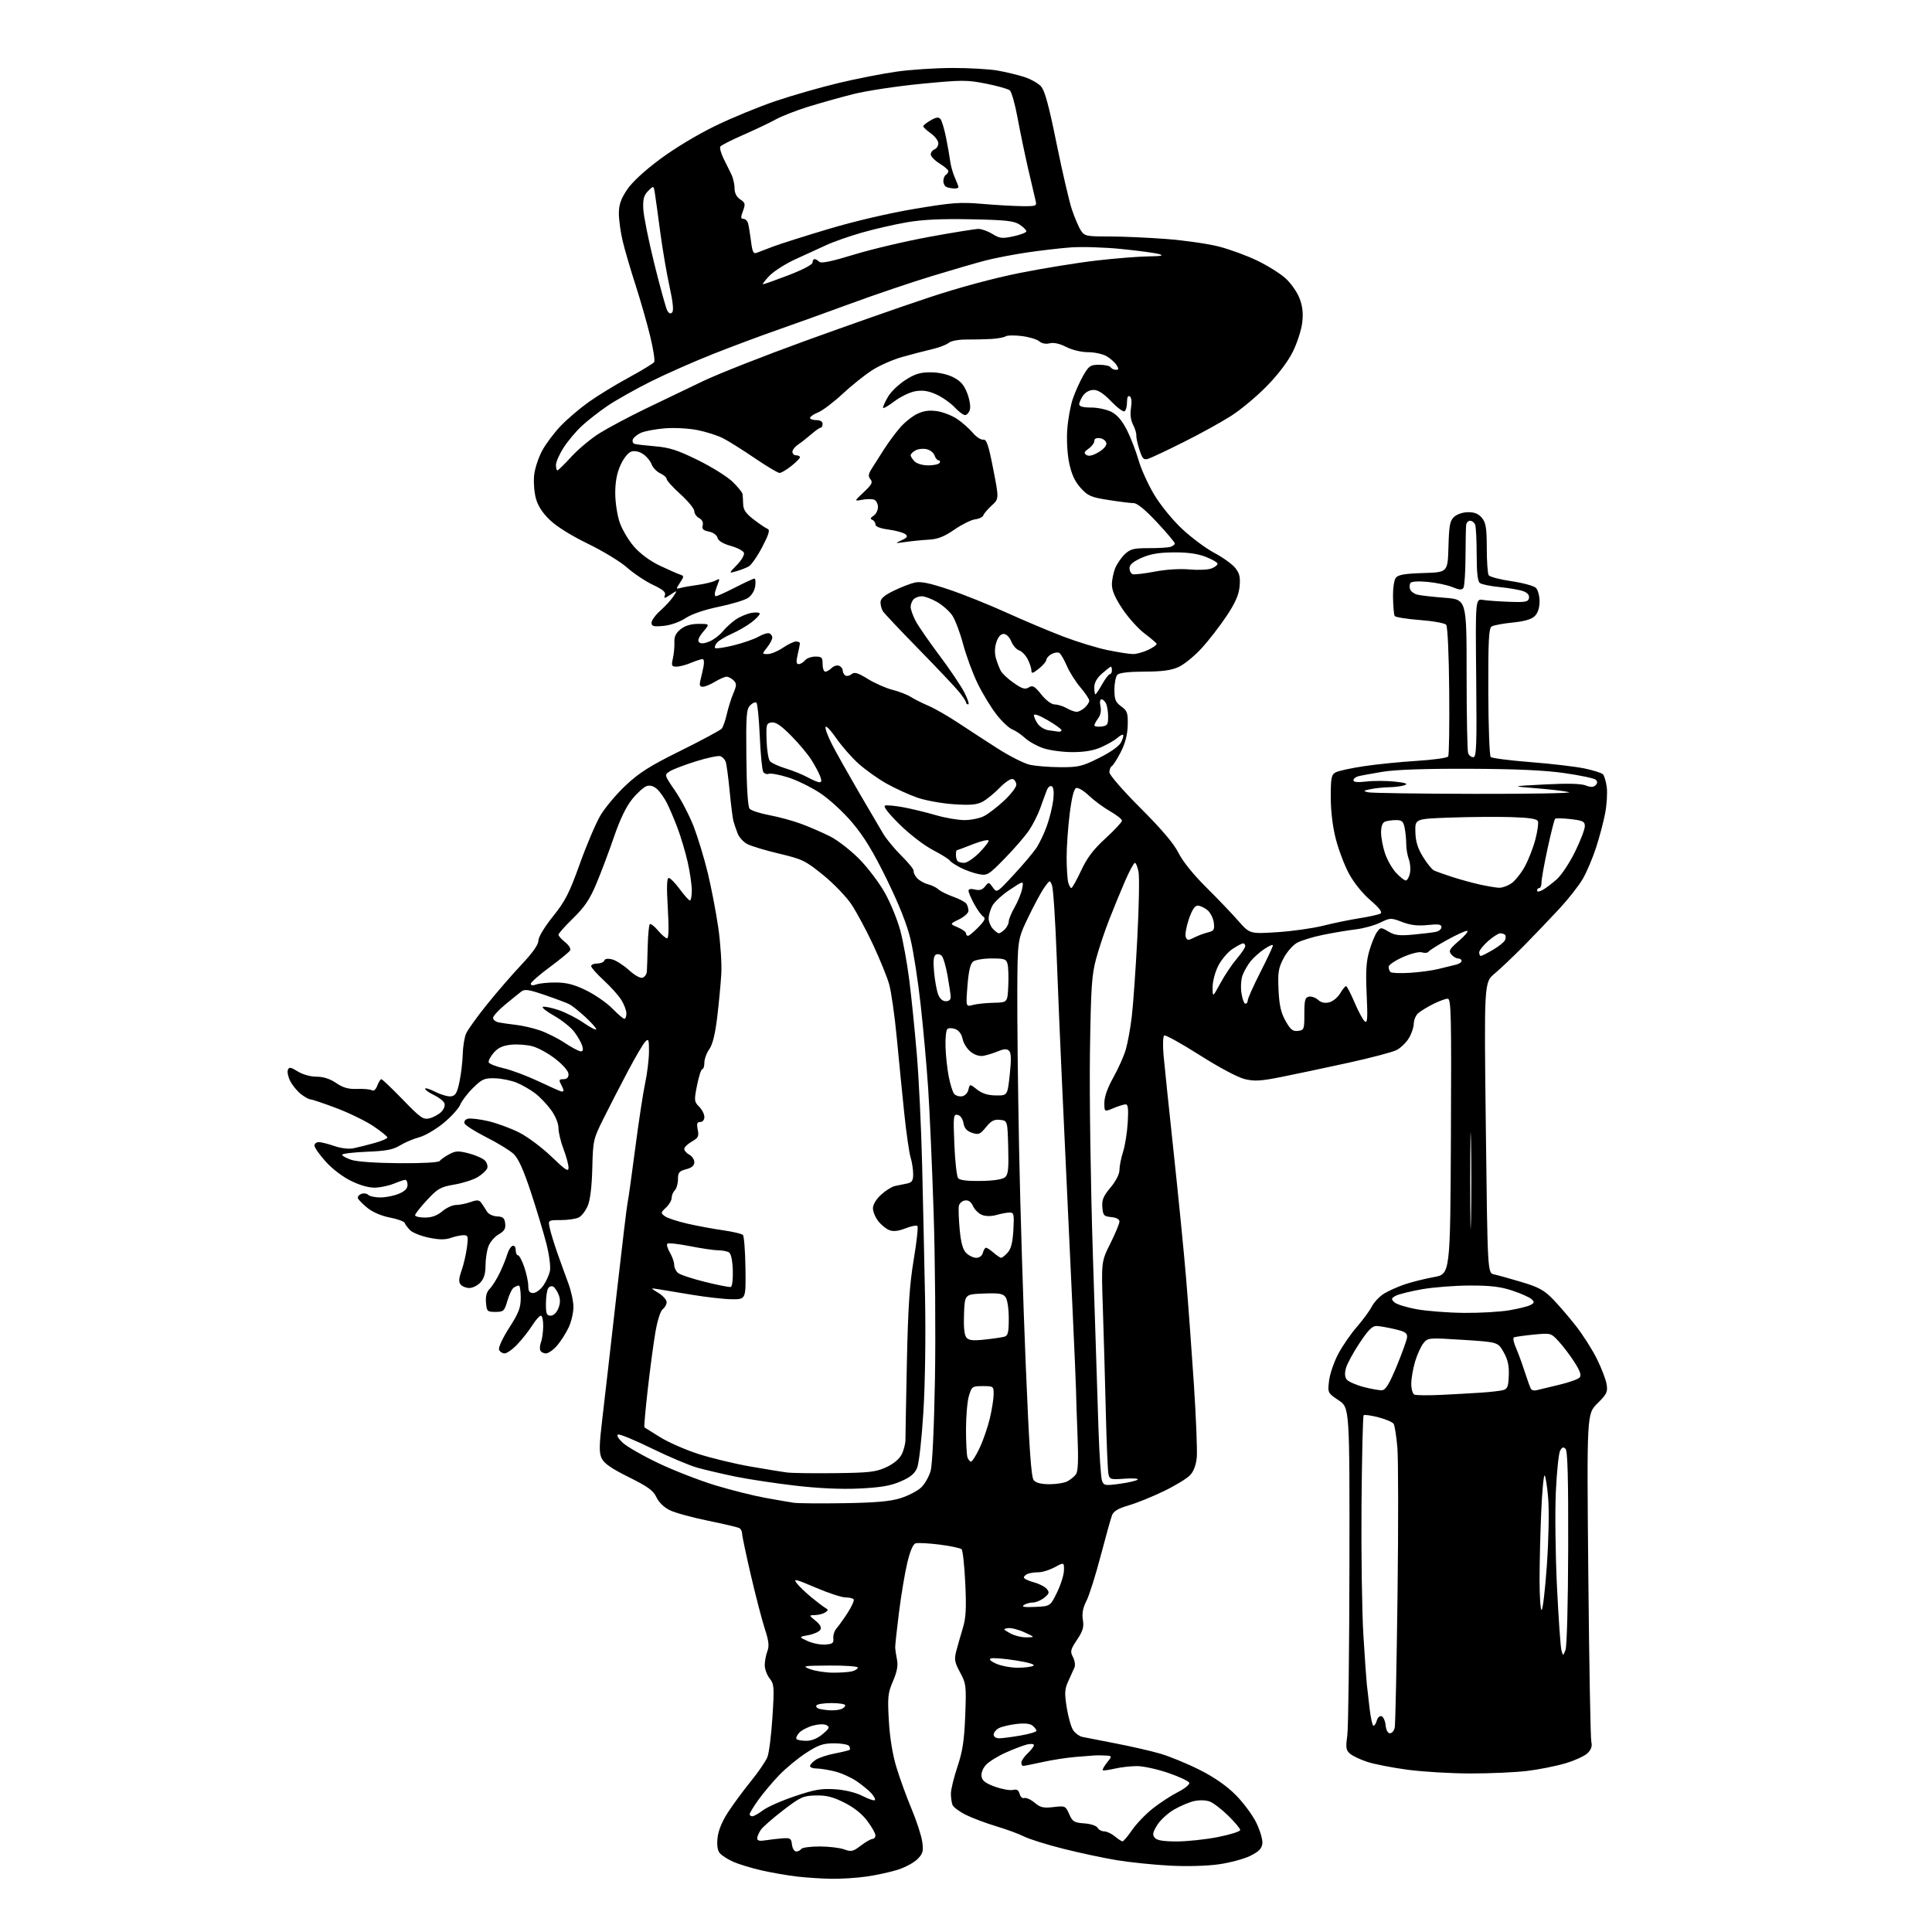 <?xml version="1.0" encoding="UTF-8" standalone="no"?>
<svg 
  version="1.1" 
  xmlns="http://www.w3.org/2000/svg" 
  xmlns:xlink="http://www.w3.org/1999/xlink" 
  xmlns:svg="http://www.w3.org/2000/svg"
  xmlns:rdf="http://www.w3.org/1999/02/22-rdf-syntax-ns#"
  xmlns:cc="http://creativecommons.org/ns#"
  xmlns:dc="http://purl.org/dc/elements/1.1/"
  viewBox="0 0 768 768"
  width="768"
  height="768"
>
<style>svg {background-color: white; }</style>"
<path stroke="none" fill="black" fill-rule="evenodd" d="M330.50,746.85C326.65,746.79 320.47,746.38 316.77,745.95C313.07,745.52 306.77,744.43 302.77,743.52C298.77,742.61 293.70,741.07 291.50,740.10C289.30,739.12 286.88,737.57 286.12,736.65C285.20,735.54 284.91,733.49 285.25,730.46C285.58,727.53 287.09,723.91 289.52,720.22C291.58,717.07 295.66,711.55 298.58,707.95C301.51,704.35 304.42,700.08 305.06,698.45C305.71,696.83 306.60,689.69 307.06,682.58C307.82,670.60 307.74,669.49 305.94,667.20C304.87,665.84 304.00,663.47 304.00,661.93C304.00,660.39 304.46,657.91 305.03,656.42C305.83,654.31 305.62,652.34 304.06,647.60C302.96,644.25 300.47,634.69 298.53,626.37C296.59,618.05 295.00,610.54 295.00,609.68C295.00,608.82 294.54,607.83 293.97,607.48C293.40,607.13 287.79,605.80 281.51,604.52C275.22,603.25 268.37,601.37 266.29,600.35C263.98,599.22 261.89,597.21 260.94,595.18C259.69,592.50 257.56,590.96 249.94,587.18C243.10,583.79 240.14,581.74 239.19,579.74C238.10,577.44 238.15,574.77 239.46,563.74C240.32,556.46 242.84,534.52 245.04,515.00C247.25,495.48 249.25,478.82 249.49,478.00C249.72,477.18 251.05,467.73 252.44,457.00C253.83,446.27 255.64,434.35 256.47,430.50C257.29,426.65 257.97,421.04 257.98,418.04C258.00,413.21 257.83,412.74 256.52,414.05C255.70,414.87 252.54,420.25 249.49,426.02C246.44,431.78 242.10,440.22 239.84,444.77C235.85,452.80 235.72,453.37 235.45,464.35C235.27,471.55 234.62,476.97 233.67,479.25C232.84,481.22 231.26,483.33 230.15,483.92C229.04,484.51 225.82,485.00 222.99,485.00C217.84,485.00 217.84,485.00 218.55,488.25C218.94,490.04 220.28,494.43 221.53,498.00C222.79,501.57 224.74,506.98 225.87,510.00C227.01,513.02 227.94,517.30 227.95,519.50C227.95,521.70 227.14,525.30 226.13,527.50C225.13,529.70 223.07,532.96 221.57,534.75C220.06,536.54 218.01,538.00 217.02,538.00C216.03,538.00 215.00,537.44 214.75,536.75C214.49,536.06 214.63,534.60 215.07,533.50C215.50,532.40 215.89,529.59 215.93,527.25C215.97,524.91 215.56,523.00 215.01,523.00C214.47,523.00 212.94,524.72 211.61,526.82C210.28,528.93 207.64,532.30 205.73,534.32C203.82,536.35 201.52,538.00 200.60,538.00C199.69,538.00 198.68,537.33 198.37,536.51C198.05,535.69 199.83,531.85 202.40,527.84C206.24,521.84 207.00,519.85 207.00,515.82C207.00,513.17 206.66,511.01 206.25,511.02C205.84,511.02 204.93,511.39 204.24,511.83C203.55,512.27 202.40,514.63 201.70,517.07C200.50,521.21 200.18,521.50 196.96,521.50C193.69,521.50 193.48,521.29 193.19,517.81C192.98,515.27 193.45,513.54 194.69,512.29C195.69,511.29 197.47,508.46 198.65,505.99C199.84,503.52 201.19,500.19 201.65,498.58C202.12,496.98 203.06,495.48 203.75,495.25C204.48,495.01 205.00,495.70 205.00,496.92C205.00,498.06 205.41,499.00 205.91,499.00C206.40,499.00 207.53,501.11 208.41,503.68C209.28,506.25 210.00,509.63 210.00,511.18C210.00,513.30 210.48,514.00 211.93,514.00C212.99,514.00 214.80,512.69 215.94,511.08C217.08,509.48 218.28,506.83 218.61,505.20C218.94,503.53 218.33,498.81 217.20,494.37C216.09,490.04 213.31,480.81 211.02,473.86C208.08,464.97 206.05,460.48 204.17,458.72C202.70,457.33 197.83,454.35 193.35,452.09C188.87,449.82 184.96,447.34 184.67,446.58C184.36,445.78 184.92,444.99 185.99,444.71C187.00,444.45 190.63,444.88 194.04,445.66C197.46,446.45 203.00,448.49 206.36,450.18C209.72,451.88 215.51,456.21 219.24,459.80C224.81,465.17 226.00,465.95 226.00,464.17C226.00,462.99 225.10,459.65 224.00,456.76C222.90,453.87 222.00,450.11 222.00,448.40C222.00,446.56 220.81,443.66 219.07,441.25C217.46,439.03 214.62,436.05 212.76,434.63C210.91,433.22 207.63,431.32 205.47,430.42C203.32,429.52 199.43,428.72 196.83,428.64C192.60,428.51 191.68,428.91 188.11,432.39C185.92,434.53 183.60,437.55 182.96,439.11C182.31,440.66 179.31,443.97 176.29,446.45C173.27,448.94 168.93,451.47 166.65,452.08C164.37,452.69 160.93,454.14 159.02,455.32C156.26,457.01 153.52,457.53 145.77,457.84C140.40,458.06 136.00,458.60 136.00,459.04C136.00,459.48 137.67,460.39 139.70,461.07C141.89,461.79 149.64,462.33 158.74,462.39C167.94,462.46 174.36,462.10 174.79,461.50C175.18,460.95 176.85,459.77 178.50,458.87C181.09,457.46 182.17,457.41 186.33,458.48C188.99,459.17 191.86,460.43 192.72,461.29C193.57,462.14 194.00,463.55 193.67,464.42C193.34,465.28 191.65,466.85 189.91,467.91C188.17,468.97 183.99,470.30 180.62,470.88C175.10,471.83 174.03,472.43 169.75,477.03C167.14,479.84 165.00,482.56 165.00,483.07C165.00,483.58 166.77,484.00 168.92,484.00C171.65,484.00 173.75,483.24 175.82,481.50C177.45,480.12 179.89,479.00 181.25,479.00C182.60,479.00 185.19,478.48 187.00,477.85C189.76,476.89 190.49,476.96 191.40,478.26C192.01,479.12 192.99,480.64 193.58,481.62C194.19,482.63 195.95,483.47 197.58,483.54C199.96,483.64 200.56,484.16 200.82,486.34C201.06,488.42 200.49,489.39 198.20,490.70C196.58,491.63 194.75,493.79 194.13,495.51C193.51,497.23 193.00,500.66 193.00,503.13C193.00,506.27 192.39,508.28 190.96,509.81C189.84,511.02 187.87,512.00 186.58,512.00C185.30,512.00 183.74,511.39 183.12,510.64C182.27,509.62 182.36,508.23 183.47,505.10C184.28,502.79 185.24,498.68 185.60,495.95C186.20,491.46 186.07,491.00 184.28,491.00C183.19,491.00 180.90,491.49 179.20,492.08C176.94,492.87 174.56,492.84 170.46,491.99C167.36,491.35 164.02,490.02 163.04,489.04C162.05,488.05 161.08,486.75 160.87,486.14C160.67,485.54 158.03,484.57 155.01,484.00C151.67,483.37 148.17,481.87 146.07,480.17C144.18,478.64 142.47,476.90 142.27,476.31C142.08,475.73 142.68,474.95 143.62,474.59C144.57,474.23 145.80,474.40 146.37,474.97C146.94,475.54 149.12,476.00 151.23,476.00C153.34,476.00 156.62,475.35 158.53,474.55C160.89,473.57 162.00,472.45 162.00,471.05C162.00,469.92 161.60,469.00 161.12,469.00C160.64,469.00 158.68,469.65 156.77,470.45C154.86,471.25 151.55,471.99 149.40,472.10C146.86,472.22 143.48,471.32 139.73,469.52C136.28,467.86 132.16,464.74 129.48,461.76C127.02,459.03 125.00,456.16 125.00,455.39C125.00,454.63 125.79,454.01 126.75,454.01C127.71,454.02 130.48,454.72 132.90,455.56C135.46,456.45 138.60,456.84 140.40,456.48C142.10,456.14 145.86,455.21 148.75,454.40C151.64,453.60 154.00,452.60 154.00,452.18C154.00,451.77 151.51,449.75 148.46,447.69C145.41,445.64 138.78,442.40 133.71,440.49C128.65,438.58 124.00,437.01 123.38,437.01C122.77,437.00 121.08,436.06 119.61,434.91C118.15,433.76 116.26,431.47 115.41,429.82C114.55,428.17 114.11,426.15 114.43,425.33C114.91,424.06 115.51,424.15 118.37,425.92C120.34,427.14 123.43,428.00 125.82,428.00C128.54,428.00 131.15,428.84 133.61,430.51C136.41,432.41 138.46,432.99 142.01,432.86C144.59,432.77 147.21,433.01 147.85,433.41C148.55,433.84 149.39,433.12 149.98,431.56C150.51,430.15 151.24,429.00 151.60,429.00C151.96,429.00 155.79,432.65 160.11,437.11C167.18,444.41 168.24,445.16 170.73,444.55C172.25,444.18 174.35,443.04 175.39,442.02C176.47,440.96 177.02,439.48 176.67,438.58C176.34,437.71 174.47,436.24 172.53,435.31C170.59,434.39 169.00,433.25 169.00,432.79C169.00,432.34 170.83,432.90 173.08,434.04C175.32,435.18 178.13,435.98 179.33,435.81C181.08,435.56 181.72,434.44 182.65,430.00C183.29,426.98 183.87,422.02 183.95,419.00C184.03,415.98 184.63,412.29 185.30,410.81C185.96,409.32 189.65,404.19 193.50,399.39C197.35,394.60 203.54,387.45 207.25,383.51C211.72,378.77 214.01,375.53 214.02,373.92C214.03,372.49 216.39,368.56 219.81,364.29C224.73,358.15 226.31,355.04 230.47,343.44C233.15,335.95 236.84,327.27 238.68,324.16C240.51,321.04 245.04,315.66 248.75,312.18C254.20,307.08 258.43,304.42 270.69,298.36C279.04,294.23 286.33,290.30 286.89,289.64C287.44,288.97 288.35,286.41 288.90,283.95C289.45,281.49 290.61,277.78 291.48,275.70C292.87,272.39 292.88,271.74 291.60,270.46C290.80,269.66 289.55,269.00 288.82,269.00C288.09,269.01 286.03,269.91 284.23,271.00C282.43,272.10 280.24,273.00 279.37,273.00C278.16,273.00 277.94,272.38 278.44,270.38C278.80,268.94 279.36,266.47 279.67,264.88C280.00,263.24 279.82,262.00 279.25,262.00C278.70,262.00 276.63,262.68 274.65,263.50C272.68,264.33 270.09,265.00 268.91,265.00C266.99,265.00 266.83,264.64 267.48,261.75C267.89,259.96 268.16,257.08 268.08,255.34C267.98,253.02 268.65,251.63 270.61,250.09C272.40,248.68 274.72,248.00 277.72,248.00C282.18,248.00 282.18,248.00 279.53,251.14C277.77,253.24 277.22,254.62 277.89,255.29C278.56,255.96 279.92,255.86 281.98,255.01C283.68,254.31 286.06,252.51 287.28,251.01C288.50,249.52 290.85,247.37 292.50,246.25C294.15,245.13 296.96,243.95 298.75,243.63C300.54,243.31 302.00,243.47 302.00,243.97C302.00,244.48 300.51,246.03 298.69,247.42C296.88,248.81 293.34,250.85 290.83,251.96C288.32,253.07 285.69,254.67 284.99,255.51C284.29,256.36 283.97,257.31 284.29,257.62C284.61,257.94 287.93,257.44 291.68,256.52C295.43,255.59 299.86,254.05 301.52,253.09C303.17,252.13 305.09,251.53 305.77,251.76C306.44,251.98 307.00,252.74 307.00,253.45C307.00,254.15 306.07,255.92 304.93,257.37C302.85,260.00 302.85,260.00 305.20,260.00C306.48,260.00 309.19,258.88 311.21,257.50C313.24,256.12 315.59,255.00 316.45,255.00C317.30,255.00 317.99,255.34 317.98,255.75C317.96,256.16 317.56,258.19 317.08,260.25C316.43,263.07 316.52,264.00 317.48,264.00C318.18,264.00 319.32,263.32 320.00,262.50C320.68,261.68 322.54,261.00 324.12,261.00C326.65,261.00 327.00,261.36 327.00,264.00C327.00,265.65 327.48,267.00 328.07,267.00C328.66,267.00 329.80,266.34 330.60,265.54C331.40,264.74 332.72,264.34 333.53,264.65C334.34,264.96 335.00,265.81 335.00,266.55C335.00,267.28 335.47,268.17 336.04,268.53C336.62,268.88 337.73,268.64 338.52,267.98C339.66,267.04 340.98,267.43 345.01,269.91C347.80,271.63 352.20,273.56 354.79,274.22C357.38,274.88 360.62,276.13 362.00,277.01C363.38,277.89 366.52,279.47 369.00,280.53C371.48,281.59 376.65,284.54 380.50,287.08C384.35,289.63 391.46,294.26 396.29,297.36C401.13,300.47 406.98,303.45 409.29,303.98C411.61,304.51 417.10,304.96 421.50,304.97C428.77,305.00 430.18,304.66 436.98,301.25C441.60,298.94 444.93,296.56 445.68,295.03C446.35,293.68 446.70,292.37 446.46,292.12C446.21,291.88 445.21,292.40 444.24,293.28C443.26,294.17 440.45,295.80 437.98,296.92C434.85,298.34 431.36,298.96 426.43,298.98C422.54,298.99 417.28,298.29 414.75,297.43C412.21,296.57 408.92,294.73 407.44,293.35C405.95,291.98 403.70,290.46 402.43,289.97C401.16,289.49 398.36,286.87 396.21,284.15C394.06,281.42 390.68,275.89 388.70,271.85C386.72,267.81 384.10,260.74 382.88,256.15C381.66,251.56 379.71,246.39 378.55,244.66C377.39,242.94 374.65,240.52 372.47,239.28C370.29,238.04 367.58,237.03 366.45,237.02C365.32,237.01 363.86,237.54 363.20,238.20C362.54,238.86 362.00,240.23 362.00,241.24C362.00,242.25 362.88,244.75 363.95,246.79C365.02,248.83 369.27,254.99 373.39,260.48C377.50,265.96 381.98,272.60 383.33,275.23C384.69,277.85 385.39,280.00 384.90,280.00C384.40,280.00 384.00,279.65 384.00,279.22C384.00,278.78 382.76,276.90 381.25,275.04C379.74,273.17 372.52,265.54 365.21,258.07C357.90,250.61 351.50,243.82 350.98,243.00C350.46,242.18 350.02,240.58 350.02,239.46C350.00,237.98 351.45,236.70 355.25,234.84C358.14,233.43 361.93,231.95 363.68,231.57C366.03,231.05 369.56,231.78 377.18,234.34C382.86,236.24 393.12,240.36 400.00,243.48C406.88,246.60 417.02,250.88 422.54,252.99C428.06,255.10 436.03,257.55 440.25,258.42C444.47,259.29 449.04,260.00 450.42,260.00C451.80,260.00 454.53,259.24 456.48,258.31C458.44,257.37 459.92,256.30 459.77,255.92C459.62,255.54 457.48,253.70 455.00,251.84C452.52,249.98 448.59,245.61 446.25,242.14C443.30,237.75 442.00,234.77 442.00,232.38C442.00,230.48 442.62,227.49 443.37,225.72C444.13,223.95 445.87,221.46 447.25,220.19C449.37,218.23 450.82,217.88 456.63,217.90C460.41,217.91 464.29,217.69 465.25,217.39C466.21,217.10 467.00,216.49 467.00,216.03C467.00,215.58 463.81,211.78 459.90,207.60C455.33,202.71 452.04,200.00 450.66,200.00C449.48,200.00 444.98,199.44 440.66,198.76C433.65,197.66 432.46,197.15 429.58,193.96C427.30,191.43 425.97,188.59 425.05,184.21C424.28,180.60 423.95,175.02 424.25,170.77C424.53,166.77 425.53,161.25 426.47,158.50C427.41,155.75 429.29,151.59 430.63,149.25C432.86,145.40 433.45,145.00 436.98,145.00C439.13,145.00 441.16,145.45 441.50,146.00C441.84,146.55 442.77,147.00 443.57,147.00C444.74,147.00 444.79,146.64 443.84,145.12C443.19,144.08 441.43,142.51 439.93,141.62C438.42,140.73 435.11,140.00 432.56,140.00C429.83,140.00 426.24,139.14 423.84,137.92C421.22,136.58 418.88,136.07 417.27,136.47C415.73,136.86 414.14,136.55 413.13,135.68C412.23,134.90 409.12,133.96 406.22,133.59C403.31,133.22 400.39,133.28 399.72,133.71C399.05,134.15 396.48,134.61 394.00,134.75C391.52,134.89 387.07,134.99 384.11,134.97C380.99,134.96 378.04,135.52 377.11,136.30C376.22,137.05 373.25,138.18 370.50,138.82C367.75,139.46 362.49,140.82 358.81,141.85C355.13,142.87 349.73,145.23 346.81,147.09C343.89,148.95 338.57,153.19 335.00,156.52C331.43,159.85 327.04,163.17 325.25,163.91C323.46,164.64 322.00,165.64 322.00,166.12C322.00,166.60 323.12,167.00 324.50,167.00C326.06,167.00 327.00,167.57 327.00,168.50C327.00,169.32 326.66,170.00 326.25,170.00C325.84,170.00 324.15,171.18 322.50,172.62C320.85,174.05 318.49,175.90 317.25,176.73C316.01,177.55 315.00,178.85 315.00,179.62C315.00,180.38 315.68,181.00 316.50,181.00C317.32,181.00 318.00,181.34 318.00,181.75C318.00,182.16 316.45,183.74 314.55,185.25C312.66,186.76 310.56,188.00 309.88,188.00C309.21,188.00 304.76,185.35 299.99,182.10C295.22,178.86 289.55,175.30 287.39,174.20C285.22,173.09 280.63,171.63 277.17,170.95C273.63,170.26 267.96,169.96 264.16,170.28C260.46,170.59 256.23,171.39 254.77,172.06C253.31,172.73 251.87,173.90 251.57,174.67C251.28,175.44 251.59,176.25 252.27,176.46C252.95,176.67 256.65,177.10 260.50,177.42C266.17,177.90 269.40,178.95 277.50,182.94C283.00,185.65 289.19,189.53 291.25,191.55C293.31,193.57 295.08,195.74 295.17,196.36C295.26,196.99 295.37,198.82 295.42,200.44C295.48,202.66 296.52,204.15 299.69,206.58C302.00,208.35 304.48,210.01 305.19,210.27C306.15,210.61 305.57,212.53 303.00,217.44C301.07,221.13 298.65,224.62 297.61,225.18C296.57,225.75 294.35,226.61 292.68,227.09C289.64,227.96 289.64,227.96 292.95,224.55C294.80,222.65 296.02,220.51 295.72,219.72C295.43,218.95 293.05,217.72 290.45,216.99C287.37,216.12 285.55,215.01 285.23,213.78C284.94,212.68 283.51,211.65 281.79,211.31C279.52,210.85 278.95,210.28 279.33,208.85C279.64,207.67 279.11,206.59 277.91,205.95C276.86,205.39 276.00,204.15 276.00,203.19C276.00,202.24 273.53,199.22 270.51,196.48C267.49,193.74 265.01,191.01 265.01,190.41C265.00,189.81 263.87,188.80 262.48,188.17C261.09,187.54 259.54,185.92 259.02,184.56C258.51,183.21 256.97,181.37 255.59,180.47C254.05,179.46 252.28,179.09 250.95,179.52C249.69,179.92 247.92,182.13 246.68,184.85C245.22,188.06 244.57,191.52 244.57,196.00C244.57,199.61 245.35,204.80 246.34,207.67C247.31,210.51 249.91,214.89 252.11,217.38C254.57,220.18 258.49,223.06 262.30,224.86C265.71,226.48 269.30,228.06 270.28,228.38C271.98,228.94 271.99,229.09 270.33,231.61C268.66,234.18 268.66,234.24 270.55,233.72C271.62,233.41 274.75,232.86 277.50,232.49C280.25,232.11 283.36,231.34 284.40,230.78C286.03,229.91 286.19,230.04 285.54,231.63C285.12,232.66 284.55,234.29 284.27,235.25C283.99,236.21 284.16,237.00 284.63,237.00C285.11,236.99 288.56,235.42 292.31,233.50C296.06,231.57 299.47,230.00 299.89,230.00C300.31,230.00 300.45,231.38 300.20,233.06C299.94,234.85 298.75,236.77 297.31,237.71C295.97,238.59 290.74,240.17 285.69,241.21C280.01,242.38 274.98,244.10 272.52,245.72C270.15,247.27 266.59,248.53 263.77,248.80C259.76,249.18 259.00,248.98 259.00,247.54C259.00,246.60 260.58,244.43 262.51,242.72C264.45,241.01 266.77,238.47 267.69,237.08C269.34,234.54 269.34,234.54 266.52,236.40C264.10,237.98 263.78,238.01 264.31,236.64C264.78,235.42 263.60,234.39 259.52,232.47C256.55,231.06 251.95,227.99 249.31,225.65C246.66,223.30 239.66,219.04 233.75,216.17C227.22,213.01 221.27,209.30 218.60,206.73C215.59,203.84 213.81,201.07 212.99,198.00C212.33,195.53 212.04,191.35 212.35,188.71C212.66,186.08 214.10,181.75 215.55,179.09C217.00,176.42 220.29,172.03 222.87,169.33C225.45,166.63 230.47,162.34 234.03,159.81C237.59,157.27 244.76,152.89 249.96,150.07C255.17,147.24 259.71,144.47 260.06,143.91C260.41,143.34 259.69,138.71 258.45,133.62C257.22,128.52 254.58,119.29 252.58,113.11C250.58,106.93 248.29,99.09 247.49,95.69C246.69,92.28 246.02,87.44 246.01,84.92C246.00,81.43 246.76,79.20 249.19,75.52C251.23,72.44 256.00,68.02 262.40,63.25C268.25,58.90 277.42,53.38 284.46,49.98C291.08,46.77 301.90,42.33 308.50,40.11C315.10,37.88 326.29,34.68 333.37,32.99C340.44,31.30 350.79,29.27 356.37,28.48C361.94,27.68 371.93,27.03 378.57,27.02C385.20,27.01 393.30,27.47 396.57,28.05C399.83,28.63 404.57,29.77 407.11,30.58C409.64,31.40 412.64,33.06 413.77,34.28C415.30,35.94 416.88,41.69 419.99,57.00C422.28,68.28 425.04,80.14 426.12,83.36C427.21,86.58 428.80,90.29 429.66,91.61C431.14,93.86 431.81,94.00 440.87,94.00C446.16,94.00 456.39,94.45 463.60,95.00C470.80,95.55 480.19,96.90 484.47,97.99C488.75,99.09 495.61,101.60 499.71,103.57C503.81,105.54 508.90,108.72 511.02,110.64C513.15,112.56 515.65,116.13 516.58,118.57C517.80,121.76 518.10,124.49 517.66,128.25C517.32,131.13 515.65,136.30 513.95,139.75C512.05,143.62 508.12,148.83 503.68,153.38C499.73,157.44 493.35,162.78 489.50,165.25C485.65,167.73 477.10,172.45 470.50,175.74C463.90,179.04 457.56,182.03 456.41,182.38C454.64,182.93 454.12,182.40 452.94,178.77C452.18,176.42 451.62,173.85 451.70,173.05C451.78,172.25 451.20,170.35 450.41,168.82C449.47,167.01 449.19,164.69 449.59,162.15C449.98,159.73 449.80,157.99 449.11,157.57C448.39,157.12 448.00,157.94 448.00,159.88C448.00,161.53 447.56,163.15 447.02,163.48C446.49,163.82 444.09,162.04 441.70,159.54C438.70,156.42 436.53,155.00 434.73,155.00C433.16,155.00 431.49,155.89 430.56,157.22C429.70,158.44 429.00,160.02 429.00,160.72C429.00,161.58 430.56,162.00 433.75,162.00C436.36,162.00 440.01,162.79 441.86,163.75C444.14,164.94 446.11,167.27 447.99,171.00C449.51,174.03 451.57,179.36 452.57,182.85C453.56,186.34 456.34,192.49 458.74,196.52C461.23,200.71 465.98,206.56 469.81,210.17C473.51,213.65 479.32,217.98 482.72,219.78C486.12,221.59 489.87,224.29 491.05,225.78C492.75,227.93 493.10,229.47 492.76,233.13C492.43,236.52 491.05,239.66 487.57,244.89C484.96,248.81 480.51,254.57 477.67,257.67C474.83,260.78 470.71,264.14 468.50,265.14C465.54,266.48 462.01,266.96 454.95,266.98C448.88,266.99 444.96,267.44 444.20,268.20C443.54,268.86 443.00,271.52 443.00,274.12C443.00,278.09 443.43,279.14 445.71,280.81C448.12,282.56 448.40,283.38 448.29,288.27C448.20,291.97 447.33,295.39 445.60,298.81C444.19,301.58 442.58,304.14 442.02,304.49C441.46,304.83 441.00,305.96 441.00,306.99C441.00,308.05 446.36,314.22 453.40,321.26C461.86,329.72 466.65,335.37 468.49,339.08C470.13,342.37 474.40,347.68 479.35,352.58C483.83,357.03 489.60,363.05 492.16,365.96C496.81,371.25 496.81,371.25 507.66,370.56C513.62,370.18 521.88,369.02 526.00,367.98C530.12,366.94 536.66,365.60 540.53,364.99C544.39,364.39 548.10,363.55 548.78,363.14C549.61,362.62 548.31,360.92 544.70,357.81C541.54,355.08 538.10,350.79 536.18,347.18C534.40,343.85 532.06,337.65 530.98,333.40C529.74,328.58 529.00,322.37 529.00,316.88C529.00,309.14 529.24,307.94 530.97,307.01C532.06,306.43 537.12,305.33 542.22,304.57C547.32,303.80 556.80,302.85 563.28,302.45C569.75,302.05 575.33,301.27 575.68,300.71C576.02,300.15 576.21,288.41 576.08,274.62C575.96,260.08 575.45,249.04 574.88,248.36C574.34,247.71 569.64,246.86 564.44,246.47C559.23,246.08 554.72,245.35 554.41,244.85C554.10,244.36 553.81,241.06 553.75,237.53C553.69,233.69 554.16,230.51 554.92,229.60C555.86,228.46 558.67,228.00 565.84,227.79C575.50,227.50 575.50,227.50 575.78,217.37C576.03,208.71 576.36,206.99 578.08,205.42C579.24,204.37 581.62,203.60 583.68,203.60C586.21,203.60 587.80,204.28 589.13,205.91C590.66,207.81 591.00,209.95 591.02,217.86C591.02,223.16 591.36,228.02 591.77,228.66C592.17,229.30 596.24,230.36 600.80,231.03C605.37,231.70 609.75,232.90 610.55,233.69C611.35,234.49 612.00,236.91 612.00,239.07C612.00,241.59 611.32,243.68 610.11,244.89C608.82,246.18 606.06,246.99 601.29,247.47C597.47,247.85 593.72,248.56 592.95,249.03C591.82,249.73 591.57,254.56 591.62,274.99C591.66,288.79 592.10,300.47 592.59,300.93C593.09,301.40 600.25,302.31 608.50,302.96C616.75,303.61 626.36,304.74 629.85,305.47C633.34,306.20 636.64,307.24 637.18,307.78C637.72,308.32 638.41,310.61 638.71,312.87C639.01,315.14 638.73,319.81 638.08,323.25C637.43,326.69 635.79,332.88 634.44,337.00C633.09,341.12 630.74,346.66 629.23,349.29C627.71,351.93 623.56,357.24 619.99,361.10C616.42,364.96 610.09,371.58 605.93,375.81C601.76,380.04 596.46,385.07 594.15,387.00C589.95,390.50 589.95,390.50 590.64,448.27C591.33,506.04 591.33,506.04 593.91,506.59C595.34,506.89 600.22,508.25 604.77,509.61C611.62,511.65 613.78,512.83 617.27,516.41C619.60,518.80 623.74,523.61 626.47,527.10C629.20,530.59 632.93,536.45 634.76,540.12C636.59,543.79 638.34,548.35 638.65,550.25C639.15,553.33 638.75,554.17 634.99,557.89C630.77,562.07 630.77,562.07 631.38,626.08C631.71,661.29 632.25,691.16 632.58,692.46C632.99,694.09 632.53,695.47 631.13,696.87C630.00,698.00 626.03,699.83 622.29,700.94C618.56,702.05 611.69,703.42 607.03,703.98C602.37,704.54 592.24,704.99 584.53,704.98C576.81,704.97 565.59,704.31 559.60,703.51C553.60,702.71 546.40,701.31 543.60,700.40C540.79,699.49 537.67,698.01 536.65,697.12C535.06,695.74 534.90,694.71 535.56,690.00C535.99,686.98 536.37,656.39 536.42,622.04C536.50,559.58 536.50,559.58 532.13,556.64C527.77,553.71 527.76,553.69 528.33,548.82C528.65,546.14 530.30,541.34 532.00,538.16C533.69,534.98 537.02,530.15 539.39,527.44C541.76,524.72 544.43,521.08 545.33,519.35C546.22,517.61 548.42,515.30 550.23,514.20C552.03,513.10 555.75,511.45 558.50,510.52C561.25,509.60 566.42,508.31 570.00,507.66C576.50,506.47 576.50,506.47 576.76,451.74C576.99,402.88 576.85,397.00 575.47,397.00C574.62,397.00 572.03,397.95 569.71,399.12C567.39,400.28 564.71,401.93 563.75,402.77C562.79,403.62 562.00,405.48 562.00,406.90C561.99,408.33 561.11,410.94 560.04,412.70C558.97,414.46 556.78,416.58 555.19,417.40C553.60,418.23 544.91,420.52 535.90,422.49C526.88,424.47 515.00,426.98 509.50,428.08C501.20,429.74 498.71,429.89 494.81,428.96C492.05,428.29 484.67,424.37 476.91,419.44C469.65,414.83 463.30,411.31 462.80,411.62C462.30,411.93 462.18,415.37 462.52,419.34C462.87,423.28 464.68,440.68 466.54,458.00C468.40,475.32 470.61,497.60 471.44,507.50C472.27,517.40 473.68,536.52 474.57,550.00C475.46,563.48 475.98,576.65 475.74,579.28C475.45,582.38 474.51,584.90 473.07,586.42C471.85,587.72 467.17,590.57 462.65,592.75C458.14,594.94 451.86,597.48 448.69,598.40C444.58,599.60 442.67,600.71 442.06,602.29C441.59,603.51 439.55,610.80 437.53,618.50C435.51,626.20 432.97,634.26 431.87,636.40C430.46,639.15 430.05,641.36 430.46,643.90C430.93,646.81 430.48,648.34 428.13,651.85C425.51,655.77 425.35,656.45 426.53,658.72C427.25,660.11 427.51,661.98 427.11,662.88C426.71,663.77 425.61,666.19 424.67,668.26C423.21,671.48 423.12,672.99 424.04,678.76C424.63,682.47 425.77,686.51 426.57,687.73C427.37,688.96 429.03,690.18 430.26,690.45C431.49,690.71 437.45,691.88 443.50,693.04C449.55,694.20 457.52,696.03 461.21,697.10C464.90,698.18 471.88,701.04 476.72,703.47C482.52,706.37 487.41,709.75 491.07,713.38C494.12,716.40 497.85,721.41 499.37,724.50C500.88,727.59 501.98,731.33 501.81,732.81C501.57,734.87 500.44,736.02 497.00,737.73C494.52,738.96 488.90,740.47 484.50,741.09C479.80,741.76 471.76,741.98 465.00,741.62C458.68,741.29 449.24,740.32 444.04,739.47C438.84,738.62 429.21,736.57 422.65,734.91C416.09,733.26 409.10,731.07 407.10,730.05C405.11,729.03 400.11,727.19 395.99,725.96C391.87,724.72 386.42,722.67 383.87,721.40C381.33,720.13 378.97,718.36 378.62,717.46C378.28,716.57 378.00,714.54 378.00,712.96C378.00,711.37 379.17,706.57 380.60,702.29C382.66,696.12 383.31,691.90 383.69,682.00C384.15,670.08 384.05,669.28 381.66,664.83C379.48,660.79 379.27,659.64 380.13,656.33C380.68,654.22 381.84,650.15 382.72,647.28C383.98,643.14 384.18,639.42 383.71,629.38C383.38,622.41 382.72,616.32 382.26,615.86C381.79,615.39 377.84,614.55 373.49,614.00C369.14,613.45 364.86,613.23 363.97,613.51C362.92,613.84 361.76,616.58 360.63,621.37C359.67,625.42 358.19,634.30 357.34,641.11C356.48,647.93 355.81,654.17 355.85,655.00C355.89,655.83 356.21,657.97 356.58,659.77C357.04,662.09 356.58,664.55 354.98,668.27C352.95,672.98 352.79,674.54 353.33,684.01C353.71,690.70 354.80,697.42 356.34,702.51C357.67,706.90 360.39,714.38 362.38,719.12C364.37,723.87 366.27,729.72 366.61,732.14C367.13,735.94 366.87,736.86 364.67,739.06C363.28,740.45 359.74,742.35 356.82,743.27C353.89,744.19 348.35,745.40 344.50,745.95C340.65,746.51 334.35,746.91 330.50,746.85zM316.51,736.00C317.26,736.00 318.16,735.55 318.50,735.00C318.84,734.45 322.10,734.00 325.74,734.00C329.38,734.00 333.79,734.52 335.55,735.15C338.40,736.19 339.09,736.03 342.21,733.65C344.12,732.19 346.21,731.00 346.84,731.00C347.48,731.00 348.00,730.36 348.00,729.58C348.00,728.80 346.54,726.21 344.75,723.83C342.65,721.03 339.42,718.46 335.59,716.55C331.04,714.27 328.44,713.63 324.26,713.72C319.28,713.84 318.22,714.32 311.38,719.56C307.28,722.70 303.27,726.21 302.46,727.36C301.66,728.51 301.00,730.04 301.00,730.77C301.00,731.70 301.96,731.94 304.25,731.56C306.04,731.27 309.07,730.91 311.00,730.77C314.15,730.53 314.53,730.77 314.82,733.25C314.99,734.76 315.75,736.00 316.51,736.00zM446.20,731.97C446.59,731.99 448.31,729.96 450.02,727.47C451.74,724.97 455.44,721.11 458.26,718.89C461.08,716.66 465.58,713.73 468.26,712.37C470.94,711.01 472.96,709.36 472.76,708.70C472.55,708.04 468.81,706.28 464.44,704.78C460.07,703.28 454.48,702.06 452.00,702.05C449.52,702.05 445.53,702.50 443.12,703.06C440.71,703.61 438.56,703.90 438.35,703.69C438.14,703.48 438.91,702.11 440.06,700.65C442.15,698.00 442.15,698.00 439.32,697.84C437.77,697.76 435.82,697.74 435.00,697.82C434.18,697.89 430.80,698.16 427.50,698.42C424.20,698.68 418.35,699.58 414.50,700.43C410.65,701.27 407.16,701.97 406.75,701.98C406.34,701.99 406.00,701.40 406.00,700.67C406.00,699.95 407.12,698.29 408.50,697.00C409.88,695.71 411.00,694.23 411.00,693.72C411.00,693.20 409.77,693.09 408.25,693.46C406.74,693.83 402.95,695.28 399.83,696.67C396.71,698.06 393.19,700.24 392.00,701.50C390.73,702.85 389.97,704.76 390.17,706.11C390.42,707.85 391.72,708.86 395.50,710.23C398.25,711.22 401.46,711.81 402.64,711.53C404.21,711.15 404.92,711.58 405.32,713.11C405.63,714.28 406.45,715.01 407.18,714.75C407.91,714.50 409.75,715.33 411.27,716.60C413.59,718.53 414.80,718.81 418.79,718.34C423.42,717.79 423.58,717.86 425.02,721.14C426.34,724.14 426.98,724.53 431.00,724.82C433.58,725.00 435.84,725.75 436.30,726.57C436.74,727.36 437.93,728.00 438.94,728.00C439.95,728.00 441.84,728.89 443.14,729.97C444.44,731.05 445.82,731.95 446.20,731.97zM467.80,732.00C471.95,732.00 479.32,731.21 484.18,730.25C489.03,729.29 493.00,728.03 493.00,727.46C493.00,726.89 490.86,724.33 488.25,721.77C485.64,719.21 482.32,716.67 480.88,716.13C479.36,715.56 476.76,715.49 474.66,715.96C472.68,716.41 469.06,717.95 466.62,719.38C464.17,720.81 461.19,723.57 459.99,725.52C458.23,728.37 458.04,729.34 459.02,730.53C459.90,731.59 462.37,732.00 467.80,732.00zM299.07,722.00C299.65,722.00 301.57,720.92 303.32,719.60C305.07,718.28 310.77,715.76 316.00,714.01C323.91,711.35 326.59,710.89 332.00,711.26C335.99,711.53 340.18,712.56 342.85,713.92C345.24,715.14 347.45,715.89 347.76,715.58C348.07,715.27 347.46,714.06 346.41,712.89C345.36,711.72 342.70,709.54 340.50,708.04C338.30,706.54 334.39,704.79 331.81,704.16C329.23,703.52 325.96,703.00 324.56,703.00C323.15,703.00 322.00,702.56 322.00,702.02C322.00,701.49 323.04,700.37 324.31,699.53C325.58,698.70 329.03,697.56 331.98,697.00C334.93,696.44 337.54,695.79 337.77,695.56C338.01,695.32 337.90,694.65 337.54,694.07C337.18,693.48 334.50,693.00 331.60,693.00C327.16,693.00 325.36,693.62 320.41,696.83C317.16,698.93 312.31,702.95 309.63,705.75C306.95,708.55 303.24,712.98 301.38,715.60C299.52,718.21 298.00,720.72 298.00,721.18C298.00,721.63 298.48,722.00 299.07,722.00zM320.59,692.00C322.66,692.00 325.00,691.03 327.01,689.34C329.68,687.10 329.93,686.54 328.60,685.80C327.67,685.27 325.46,685.34 323.17,685.95C321.05,686.52 318.57,687.82 317.66,688.83C316.74,689.84 316.30,690.96 316.66,691.33C317.03,691.70 318.80,692.00 320.59,692.00zM397.17,691.00C398.36,691.00 402.19,690.50 405.67,689.90C409.15,689.29 412.00,688.45 412.00,688.02C412.00,687.59 411.32,686.68 410.48,685.99C409.47,685.15 407.31,684.92 404.01,685.31C401.29,685.63 398.14,686.39 397.03,686.98C395.91,687.58 395.00,688.73 395.00,689.54C395.00,690.37 395.93,691.00 397.17,691.00zM552.54,689.00C553.32,689.00 554.17,687.99 554.43,686.75C554.69,685.51 555.19,661.77 555.54,634.00C555.89,606.23 555.86,579.84 555.47,575.37C555.08,570.89 554.42,566.68 554.00,566.00C553.58,565.32 550.86,564.15 547.94,563.40C545.03,562.64 542.39,562.28 542.07,562.59C541.76,562.91 541.38,578.99 541.22,598.33C541.07,617.67 541.41,640.92 541.97,650.00C542.53,659.08 543.14,667.85 543.33,669.50C543.52,671.15 544.02,675.54 544.45,679.25C544.88,682.96 545.58,686.00 546.00,686.00C546.42,686.00 547.01,685.05 547.32,683.89C547.62,682.74 548.46,681.98 549.18,682.22C549.91,682.46 550.64,684.08 550.81,685.83C551.00,687.75 551.68,689.00 552.54,689.00zM330.17,679.88C331.64,679.95 333.55,679.73 334.42,679.39C335.29,679.06 336.00,678.38 336.00,677.89C336.00,677.40 333.55,677.00 330.56,677.00C327.57,677.00 324.86,677.42 324.55,677.92C324.23,678.43 324.77,679.06 325.74,679.31C326.71,679.56 328.70,679.82 330.17,679.88zM331.00,664.91C334.02,664.94 337.51,664.70 338.75,664.37C339.99,664.04 341.00,663.37 341.00,662.88C341.00,662.40 335.94,662.03 329.75,662.08C319.21,662.15 318.72,662.24 322.00,663.50C323.93,664.24 327.98,664.88 331.00,664.91zM404.50,662.95C407.25,662.96 410.08,662.60 410.79,662.15C411.58,661.65 408.84,660.83 403.70,660.03C399.09,659.31 394.68,658.96 393.91,659.25C393.00,659.59 393.75,660.33 396.00,661.35C397.93,662.21 401.75,662.93 404.50,662.95zM622.30,655.93C622.87,654.51 623.32,637.56 623.38,615.29C623.45,587.72 623.16,576.76 622.33,575.93C621.47,575.07 620.93,575.26 620.16,576.70C619.60,577.75 618.84,585.11 618.47,593.05C618.10,601.00 618.30,617.85 618.91,630.50C619.53,643.15 620.32,654.59 620.68,655.93C621.33,658.35 621.33,658.35 622.30,655.93zM328.00,653.74C330.98,653.53 331.46,653.16 331.26,651.24C331.13,650.00 331.72,648.20 332.58,647.24C333.43,646.28 335.42,643.49 337.00,641.04C338.57,638.59 339.64,636.22 339.37,635.79C339.10,635.36 337.64,635.00 336.12,635.00C334.60,635.00 329.24,633.24 324.20,631.08C316.21,627.67 315.25,627.45 316.69,629.33C317.60,630.53 320.18,633.01 322.42,634.86C324.66,636.71 327.18,638.63 328.00,639.11C329.33,639.90 329.33,640.11 328.00,640.98C327.18,641.53 325.38,641.99 324.00,642.02C321.50,642.07 321.50,642.07 324.21,644.29C326.08,645.82 326.65,646.94 326.06,647.90C325.59,648.66 323.47,649.60 321.35,649.99C317.50,650.70 317.50,650.70 321.00,652.33C322.93,653.23 326.07,653.86 328.00,653.74zM408.00,650.88C411.50,650.83 411.50,650.83 407.19,648.85C404.83,647.77 401.90,647.03 400.69,647.21C398.65,647.53 398.70,647.66 401.50,649.23C403.15,650.16 406.07,650.90 408.00,650.88zM612.82,640.00C613.27,640.00 614.21,632.01 614.90,622.25C615.61,612.11 615.84,600.74 615.44,595.72C615.04,590.90 614.40,586.75 614.01,586.51C613.63,586.27 613.01,592.88 612.65,601.20C612.29,609.51 612.00,621.65 612.00,628.16C612.00,634.67 612.37,640.00 612.82,640.00zM411.50,638.77C417.50,638.50 417.50,638.50 420.19,633.00C421.67,629.98 422.91,626.04 422.94,624.25C423.00,621.00 423.00,621.00 419.26,623.00C417.21,624.10 414.32,625.00 412.85,625.00C411.37,625.00 409.45,625.27 408.58,625.61C407.71,625.94 407.00,626.60 407.00,627.07C407.00,627.54 408.75,628.39 410.88,628.97C413.02,629.54 415.37,630.74 416.10,631.62C417.24,633.00 417.10,633.50 415.11,635.11C413.83,636.15 411.82,637.01 410.64,637.02C409.46,637.02 407.82,637.48 407.00,638.03C405.93,638.75 407.23,638.96 411.50,638.77zM335.50,597.54C348.19,597.34 353.89,596.83 358.00,595.54C361.02,594.59 364.69,592.69 366.15,591.32C367.61,589.94 369.32,586.94 369.95,584.66C370.63,582.18 371.32,567.40 371.66,548.00C371.97,530.12 371.73,500.43 371.13,482.00C370.52,463.57 369.54,441.30 368.95,432.50C368.36,423.70 367.02,408.79 365.97,399.37C364.93,389.94 363.12,378.24 361.95,373.37C360.54,367.47 357.36,359.48 352.48,349.50C347.10,338.52 343.43,332.49 338.78,327.00C335.18,322.75 329.63,317.65 325.96,315.23C322.41,312.89 316.69,310.09 313.25,309.02C309.81,307.94 306.37,307.31 305.60,307.60C304.83,307.90 303.84,307.55 303.40,306.83C302.95,306.11 302.34,299.81 302.03,292.83C301.72,285.85 301.13,279.79 300.71,279.38C300.29,278.96 299.18,279.40 298.23,280.36C296.70,281.90 296.52,284.28 296.69,301.12C296.81,313.16 297.28,320.63 297.97,321.47C298.58,322.19 302.09,323.34 305.78,324.03C309.48,324.71 315.22,326.27 318.54,327.51C321.85,328.74 327.03,330.99 330.04,332.51C333.04,334.04 338.28,338.12 341.68,341.58C345.08,345.05 349.67,351.15 351.88,355.15C354.09,359.15 356.80,365.81 357.90,369.96C359.01,374.11 360.60,382.90 361.44,389.50C362.28,396.10 363.63,409.38 364.44,419.00C365.26,428.62 366.21,448.43 366.56,463.00C366.91,477.57 367.44,501.36 367.72,515.86C368.02,531.22 367.75,550.18 367.06,561.29C366.40,572.02 365.31,581.72 364.57,583.50C363.58,585.84 361.91,587.22 357.98,588.91C353.97,590.64 350.07,591.30 341.61,591.71C334.33,592.05 325.53,591.66 316.10,590.56C308.17,589.64 297.46,588.02 292.28,586.96C287.11,585.89 280.32,584.30 277.19,583.43C274.06,582.55 265.98,579.14 259.23,575.84C252.49,572.54 246.42,570.03 245.75,570.25C244.99,570.50 245.67,571.74 247.51,573.48C249.16,575.03 255.57,578.71 261.77,581.65C267.96,584.60 278.14,588.55 284.39,590.45C290.64,592.34 299.52,594.57 304.12,595.40C308.73,596.24 313.85,597.12 315.50,597.37C317.15,597.61 326.15,597.69 335.50,597.54zM445.13,589.83C448.60,589.36 451.79,588.61 452.23,588.17C452.67,587.73 450.34,587.56 447.06,587.80C441.44,588.21 441.07,588.10 440.61,585.87C440.34,584.57 439.87,573.38 439.57,561.00C439.27,548.62 438.74,530.17 438.40,520.00C437.78,501.50 437.78,501.50 441.39,494.28C443.37,490.31 445.00,486.40 445.00,485.59C445.00,484.67 443.79,484.01 441.75,483.81C438.81,483.53 438.47,483.16 438.20,479.91C437.96,477.01 438.58,475.49 441.45,472.06C443.61,469.47 445.00,466.74 445.00,465.08C445.00,463.58 445.64,460.36 446.42,457.93C447.21,455.49 448.05,450.24 448.29,446.25C448.62,440.90 448.41,439.00 447.49,439.00C446.80,439.00 444.61,439.68 442.62,440.51C439.00,442.03 439.00,442.03 439.00,438.36C439.00,436.02 440.28,432.40 442.56,428.33C444.52,424.83 446.75,419.83 447.51,417.23C448.28,414.63 449.36,408.68 449.91,404.00C450.47,399.32 451.45,385.33 452.10,372.90C452.75,360.47 452.97,348.65 452.59,346.65C452.22,344.64 451.56,343.00 451.14,343.00C450.71,343.00 448.95,346.26 447.22,350.25C445.50,354.24 442.67,361.10 440.95,365.50C439.22,369.90 436.88,376.88 435.76,381.00C433.97,387.56 433.66,392.26 433.27,418.50C433.03,435.22 433.54,470.85 434.44,499.00C435.32,526.77 436.32,557.83 436.66,568.00C437.00,578.17 437.63,587.44 438.06,588.60C438.78,590.55 439.25,590.63 445.13,589.83zM417.19,590.00C419.91,590.00 423.11,589.48 424.32,588.84C425.52,588.20 427.04,586.96 427.69,586.09C428.56,584.94 428.73,580.47 428.31,570.00C428.00,562.02 427.73,554.15 427.73,552.50C427.72,550.85 427.11,536.67 426.38,521.00C425.66,505.32 424.61,482.82 424.05,471.00C423.50,459.18 422.59,439.60 422.03,427.50C421.47,415.40 420.57,394.00 420.04,379.94C419.51,365.88 418.69,353.33 418.21,352.04C417.35,349.70 417.35,349.70 415.11,352.84C413.89,354.56 411.00,359.92 408.69,364.74C404.50,373.50 404.50,373.50 404.39,394.00C404.33,405.27 404.65,433.40 405.10,456.50C405.55,479.60 406.74,518.36 407.75,542.64C409.12,575.80 409.91,587.18 410.91,588.39C411.81,589.47 413.86,590.00 417.19,590.00zM332.00,585.60C345.44,585.45 348.12,585.15 352.18,583.30C355.10,581.97 357.44,580.06 358.40,578.20C359.24,576.56 359.93,573.93 359.93,572.36C359.93,570.79 360.18,556.90 360.50,541.50C360.96,519.69 361.56,510.68 363.21,500.76C364.39,493.75 365.05,487.71 364.68,487.35C364.32,486.99 362.18,487.41 359.94,488.29C357.16,489.38 355.12,489.62 353.56,489.02C352.30,488.54 350.30,486.93 349.13,485.44C347.96,483.95 347.00,481.64 347.00,480.31C347.00,478.85 348.30,476.70 350.25,474.91C352.04,473.27 354.51,471.72 355.75,471.46C356.99,471.21 359.12,470.77 360.50,470.48C362.54,470.06 363.00,469.37 363.00,466.72C363.00,464.94 362.53,461.91 361.95,459.99C361.38,458.07 360.25,450.20 359.45,442.50C358.65,434.80 357.31,421.30 356.48,412.50C355.64,403.70 354.27,394.12 353.44,391.20C352.60,388.29 349.73,381.23 347.05,375.51C344.38,369.80 340.52,362.61 338.49,359.55C336.45,356.48 331.38,351.21 327.21,347.83C320.15,342.11 318.94,341.52 309.79,339.36C304.39,338.08 298.69,336.37 297.12,335.56C295.56,334.76 293.80,332.84 293.21,331.30C292.62,329.76 291.88,327.58 291.56,326.45C291.25,325.32 290.56,319.89 290.04,314.39C289.51,308.88 288.80,303.66 288.46,302.77C288.12,301.88 287.20,300.91 286.40,300.60C285.61,300.30 281.25,301.20 276.73,302.61C272.20,304.03 267.49,305.82 266.27,306.60C264.03,308.03 264.03,308.03 268.40,314.41C270.81,317.93 274.13,324.34 275.79,328.65C277.45,332.97 279.95,341.23 281.35,347.00C282.75,352.77 284.63,362.56 285.53,368.75C286.42,374.94 286.96,383.27 286.72,387.25C286.48,391.24 285.75,398.96 285.09,404.42C284.28,411.13 283.26,415.23 281.95,417.08C280.88,418.58 280.00,420.98 280.00,422.40C280.00,423.83 279.63,425.00 279.18,425.00C278.73,425.00 277.79,427.88 277.09,431.41C275.89,437.48 275.93,437.93 277.91,439.91C279.06,441.06 280.00,442.90 280.00,444.00C280.00,445.18 279.33,446.00 278.38,446.00C277.10,446.00 276.88,446.65 277.36,449.05C277.89,451.70 277.57,452.34 274.99,453.80C273.35,454.74 272.01,456.05 272.01,456.71C272.00,457.38 272.90,458.41 274.00,459.00C275.10,459.59 276.00,460.94 276.00,462.01C276.00,463.35 275.00,464.20 272.75,464.79C269.96,465.53 269.50,466.09 269.50,468.77C269.50,470.49 268.94,472.46 268.25,473.15C267.56,473.84 267.00,475.19 267.00,476.16C267.00,477.13 265.99,478.87 264.75,480.03C262.60,482.04 262.58,482.20 264.31,483.48C265.31,484.21 269.36,485.54 273.31,486.44C277.27,487.34 283.64,488.52 287.48,489.06C291.32,489.61 294.84,490.44 295.31,490.91C295.78,491.38 296.24,497.33 296.33,504.13C296.50,516.50 296.50,516.50 291.00,516.47C287.98,516.45 280.77,515.65 275.00,514.68C269.23,513.71 263.15,512.71 261.50,512.45C258.50,511.98 258.50,511.98 261.75,513.97C263.54,515.07 265.00,516.72 265.00,517.63C265.00,518.54 264.31,519.79 263.46,520.41C262.56,521.07 261.35,524.83 260.54,529.52C259.78,533.91 258.41,544.17 257.49,552.33C256.57,560.48 255.97,567.26 256.16,567.40C256.35,567.54 259.20,569.32 262.50,571.36C265.80,573.39 272.65,576.39 277.72,578.01C282.79,579.64 292.01,581.86 298.22,582.95C304.42,584.03 311.07,585.12 313.00,585.35C314.93,585.59 323.48,585.70 332.00,585.60zM386.03,581.00C386.49,581.00 388.01,578.56 389.42,575.57C390.83,572.59 392.66,567.30 393.48,563.82C394.30,560.35 394.98,556.04 394.99,554.25C395.00,551.08 394.89,551.00 390.66,551.00C386.48,551.00 386.27,551.15 385.16,554.87C384.52,556.99 384.00,563.03 384.00,568.28C384.00,573.54 384.27,578.55 384.61,579.42C384.94,580.29 385.58,581.00 386.03,581.00zM573.00,554.48C578.23,554.22 585.35,553.83 588.84,553.59C592.32,553.36 596.16,552.93 597.37,552.62C599.25,552.15 599.60,551.31 599.77,546.79C599.92,542.87 599.39,540.46 597.71,537.50C595.45,533.50 595.45,533.50 581.54,532.61C567.84,531.74 567.61,531.76 565.83,533.96C564.83,535.19 563.34,538.49 562.51,541.28C561.68,544.08 561.00,548.04 561.00,550.10C561.00,552.15 561.56,554.08 562.25,554.38C562.94,554.69 567.77,554.73 573.00,554.48zM549.40,552.64C550.81,552.54 552.31,550.07 555.24,543.00C557.40,537.77 559.25,532.61 559.34,531.52C559.47,529.94 558.52,529.32 554.50,528.37C551.75,527.72 548.49,527.15 547.26,527.10C545.55,527.02 543.93,528.63 540.50,533.80C538.01,537.53 535.57,542.00 535.08,543.73C534.47,545.86 534.55,547.35 535.34,548.37C535.98,549.20 538.98,550.53 542.00,551.33C545.02,552.13 548.36,552.72 549.40,552.64zM610.83,552.63C611.75,552.39 615.74,551.42 619.71,550.49C623.67,549.57 627.38,548.24 627.95,547.56C628.69,546.66 628.10,544.94 625.82,541.41C624.08,538.71 621.28,535.01 619.58,533.18C616.50,529.87 616.49,529.86 609.50,530.54C605.65,530.92 602.17,531.42 601.76,531.67C601.35,531.91 601.74,533.77 602.63,535.80C603.52,537.84 605.09,542.13 606.12,545.35C607.16,548.57 608.27,551.63 608.59,552.14C608.91,552.66 609.92,552.88 610.83,552.63zM391.44,532.50C394.77,532.15 398.29,531.63 399.25,531.36C400.69,530.95 401.00,529.69 401.00,524.12C401.00,520.25 400.46,516.64 399.73,515.64C398.68,514.21 397.15,513.96 390.98,514.20C383.50,514.50 383.50,514.50 383.21,522.34C383.01,527.48 383.34,530.70 384.14,531.67C385.10,532.83 386.71,533.01 391.44,532.50zM218.88,523.00C220.00,523.00 221.23,521.86 221.92,520.18C222.73,518.24 222.79,516.57 222.11,514.78C221.57,513.36 220.60,511.87 219.95,511.47C219.30,511.07 218.38,511.36 217.90,512.12C217.42,512.88 217.02,515.64 217.02,518.25C217.00,522.24 217.30,523.00 218.88,523.00zM581.92,521.89C588.20,521.95 596.30,521.49 599.92,520.87C603.54,520.26 607.34,519.31 608.37,518.78C609.94,517.96 610.02,517.60 608.87,516.48C608.11,515.75 604.70,514.21 601.28,513.07C596.51,511.48 592.56,511.00 584.28,511.02C578.35,511.03 569.77,511.70 565.21,512.50C560.66,513.31 555.99,514.47 554.85,515.08C553.04,516.05 552.95,516.38 554.21,517.63C555.00,518.43 558.99,519.68 563.07,520.43C567.16,521.17 575.64,521.83 581.92,521.89zM290.50,511.59C291.06,511.43 291.41,508.53 291.30,505.00C291.18,501.09 290.61,498.37 289.80,497.86C289.09,497.40 287.15,497.02 285.50,497.02C283.85,497.01 278.78,496.26 274.23,495.36C269.67,494.46 265.65,494.02 265.28,494.39C264.91,494.76 265.37,496.35 266.30,497.94C267.24,499.52 268.00,501.70 268.00,502.78C268.00,503.87 268.69,505.33 269.54,506.03C270.38,506.73 275.22,508.33 280.29,509.58C285.35,510.84 289.95,511.74 290.50,511.59zM388.09,500.00C389.35,500.00 390.40,499.20 390.71,498.00C391.00,496.90 391.56,496.00 391.96,496.00C392.37,496.00 393.73,496.90 395.00,498.00C396.27,499.10 397.62,500.00 398.00,500.00C398.38,500.00 399.53,499.07 400.57,497.93C401.91,496.44 402.55,493.89 402.83,488.93C403.19,482.69 403.04,482.00 401.36,482.00C400.33,482.00 398.00,482.43 396.18,482.95C394.12,483.54 391.94,483.55 390.42,482.97C389.08,482.46 387.45,480.89 386.81,479.47C386.01,477.72 384.98,477.00 383.58,477.20C382.45,477.37 381.36,478.36 381.16,479.40C380.96,480.45 381.11,484.66 381.49,488.75C381.99,494.06 382.73,496.73 384.09,498.09C385.14,499.14 386.94,500.00 388.09,500.00zM584.75,484.69C584.92,475.99 584.91,462.04 584.75,453.69C584.58,445.33 584.44,452.45 584.44,469.50C584.45,486.55 584.58,493.38 584.75,484.69zM389.90,469.45C394.86,469.38 398.50,468.83 399.48,468.01C400.78,466.94 401.01,464.79 400.78,456.10C400.50,445.50 400.50,445.50 397.54,445.16C395.21,444.90 394.04,445.50 391.96,448.05C389.59,450.95 389.03,451.18 386.41,450.31C384.31,449.60 383.36,448.53 382.99,446.43C382.69,444.68 381.76,443.39 380.68,443.18C378.99,442.85 378.90,443.65 379.37,454.98C379.64,461.67 380.33,467.69 380.88,468.36C381.54,469.16 384.68,469.54 389.90,469.45zM382.37,435.80C383.56,435.63 384.65,434.52 384.97,433.16C385.51,430.83 385.51,430.83 388.41,433.11C390.44,434.71 392.70,435.41 395.91,435.45C400.50,435.50 400.50,435.50 401.39,427.19C402.04,421.18 401.97,418.57 401.13,417.73C400.25,416.85 399.19,416.89 396.74,417.90C394.96,418.63 392.37,419.44 390.99,419.69C389.40,419.99 387.51,419.40 385.87,418.11C384.43,416.98 382.99,414.69 382.65,413.01C382.27,411.10 381.19,409.62 379.77,409.08C378.48,408.59 377.10,408.59 376.57,409.08C376.07,409.56 375.74,412.77 375.86,416.23C375.97,419.68 376.55,424.98 377.14,428.00C377.73,431.02 378.69,434.08 379.27,434.80C379.85,435.51 381.25,435.96 382.37,435.80zM223.25,433.91C223.66,433.96 224.00,433.75 224.00,433.43C224.00,433.12 223.53,432.00 222.96,430.93C222.10,429.32 222.26,429.00 223.96,429.00C225.33,429.00 226.00,428.34 226.00,427.02C226.00,425.84 223.96,423.44 220.94,421.05C218.15,418.84 214.00,416.54 211.70,415.92C209.40,415.30 205.51,415.02 203.04,415.30C199.80,415.66 197.92,416.55 196.24,418.51C194.96,420.00 194.07,421.70 194.26,422.29C194.46,422.89 197.11,423.94 200.15,424.63C203.20,425.32 209.47,427.67 214.09,429.85C218.72,432.04 222.84,433.87 223.25,433.91zM230.82,417.93C231.73,417.98 231.92,417.30 231.45,415.75C231.08,414.51 229.66,412.02 228.31,410.21C226.95,408.41 223.33,405.51 220.25,403.77C217.17,402.04 215.18,400.44 215.82,400.23C216.47,400.01 219.25,400.59 222.00,401.50C224.76,402.42 229.26,404.71 232.01,406.60C234.75,408.49 237.00,409.63 237.00,409.14C237.00,408.65 235.04,406.45 232.64,404.24C230.25,402.03 227.44,399.78 226.39,399.24C225.35,398.69 220.98,397.04 216.67,395.57C210.11,393.32 208.57,393.10 207.17,394.19C206.25,394.90 203.36,397.24 200.75,399.40C198.14,401.55 196.00,403.91 196.00,404.64C196.00,405.37 197.01,406.17 198.25,406.42C199.49,406.67 202.57,407.11 205.10,407.40C207.63,407.68 211.89,408.67 214.58,409.58C217.26,410.49 221.72,412.72 224.48,414.55C227.24,416.37 230.09,417.89 230.82,417.93zM515.96,409.80C518.39,409.51 518.50,409.21 518.50,403.02C518.50,397.55 518.78,396.49 520.32,396.19C521.33,395.99 522.96,396.56 523.96,397.46C525.18,398.57 526.62,398.88 528.39,398.44C529.84,398.08 531.79,396.48 532.72,394.89C533.66,393.30 534.72,392.00 535.07,392.00C535.41,392.00 536.93,394.90 538.44,398.46C539.95,402.01 541.78,405.40 542.50,406.00C543.58,406.90 543.72,404.97 543.27,395.27C542.85,386.14 543.09,382.21 544.32,377.98C545.20,374.96 546.57,371.60 547.38,370.50C548.82,368.55 548.92,368.54 551.96,370.33C554.50,371.82 556.30,372.04 561.78,371.52C565.48,371.18 569.51,370.69 570.75,370.43C571.99,370.17 573.00,369.33 573.00,368.55C573.00,367.44 571.83,367.26 567.51,367.71C563.55,368.12 560.73,367.79 557.40,366.52C552.92,364.80 552.67,364.81 548.64,366.76C546.36,367.87 542.02,369.07 539.00,369.43C535.98,369.79 530.12,370.76 526.00,371.60C521.88,372.43 517.15,373.89 515.50,374.83C513.85,375.77 511.46,378.56 510.18,381.02C508.19,384.87 507.91,386.63 508.24,393.52C508.53,399.65 509.19,402.56 511.02,405.82C512.99,409.32 513.88,410.04 515.96,409.80zM248.20,405.00C248.64,405.00 249.00,404.04 249.00,402.87C249.00,401.70 248.11,399.30 247.02,397.54C245.94,395.78 242.79,392.26 240.02,389.71C237.26,387.17 235.00,384.62 235.00,384.04C235.00,383.47 236.09,383.00 237.42,383.00C238.75,383.00 240.01,382.48 240.22,381.84C240.46,381.11 241.60,380.93 243.33,381.37C244.83,381.74 247.84,383.66 250.02,385.64C252.39,387.78 254.59,388.99 255.49,388.64C256.32,388.32 257.06,387.26 257.13,386.28C257.20,385.30 257.36,380.78 257.47,376.24C257.59,371.70 257.96,367.71 258.30,367.37C258.64,367.03 260.10,368.16 261.55,369.87C262.99,371.59 264.63,373.00 265.18,373.00C265.83,373.00 265.92,368.80 265.46,361.00C264.95,352.53 265.07,349.00 265.84,349.00C266.44,349.00 268.41,351.01 270.22,353.46C272.02,355.91 273.84,357.94 274.25,357.96C274.66,357.98 275.00,356.18 275.00,353.95C275.00,351.72 274.26,346.66 273.37,342.71C272.47,338.76 270.66,332.67 269.34,329.18C268.03,325.68 266.11,321.18 265.08,319.16C264.05,317.15 262.30,314.67 261.18,313.66C259.87,312.47 258.41,312.05 257.09,312.47C255.96,312.83 253.39,315.13 251.38,317.58C248.93,320.57 246.52,325.55 244.04,332.77C242.01,338.67 238.85,347.05 237.02,351.39C234.44,357.51 232.38,360.57 227.85,364.99C224.63,368.13 222.00,371.08 222.00,371.56C222.00,372.04 223.20,373.38 224.66,374.55C226.22,375.79 227.02,377.16 226.60,377.84C226.20,378.49 222.53,381.49 218.44,384.52C214.35,387.54 211.00,390.49 211.00,391.07C211.00,391.75 211.82,391.84 213.25,391.32C214.49,390.87 218.04,390.53 221.14,390.56C225.36,390.60 228.38,391.41 233.14,393.75C236.64,395.48 241.28,398.71 243.45,400.94C245.63,403.17 247.76,405.00 248.20,405.00zM386.72,399.49C388.25,399.07 391.98,398.68 395.00,398.62C400.50,398.50 400.50,398.50 400.80,392.03C400.97,388.47 400.85,384.54 400.53,383.28C400.02,381.23 399.37,381.00 394.17,381.00C390.99,381.00 387.67,381.56 386.81,382.25C385.71,383.12 385.04,386.06 384.58,391.87C383.93,400.25 383.93,400.25 386.72,399.49zM495.06,399.00C495.58,399.00 496.00,398.40 496.00,397.66C496.00,396.92 498.25,391.90 501.00,386.50C503.75,381.10 506.00,376.29 506.00,375.80C506.00,375.32 504.44,375.99 502.54,377.28C500.63,378.57 498.17,380.79 497.06,382.20C495.95,383.61 494.55,386.06 493.95,387.63C493.34,389.22 493.14,392.40 493.49,394.75C493.84,397.09 494.54,399.00 495.06,399.00zM375.98,398.00C377.27,398.00 377.97,397.37 377.92,396.25C377.88,395.29 377.31,391.48 376.66,387.79C376.01,384.10 374.96,380.56 374.33,379.93C373.69,379.29 372.63,379.11 371.96,379.53C371.10,380.05 370.91,382.13 371.31,386.42C371.63,389.80 372.35,393.79 372.92,395.28C373.57,397.00 374.69,398.00 375.98,398.00zM485.16,390.77C486.87,387.62 489.78,383.28 491.63,381.12C493.49,378.95 495.00,376.69 495.00,376.09C495.00,375.49 494.62,375.00 494.15,375.00C493.68,375.00 491.77,376.02 489.90,377.26C488.03,378.50 485.49,381.52 484.25,383.97C483.00,386.45 482.01,390.21 482.03,392.46C482.05,396.50 482.05,396.50 485.16,390.77zM560.49,386.71C564.34,386.48 569.52,385.77 572.00,385.13C574.48,384.50 577.51,383.75 578.75,383.47C579.99,383.19 581.00,382.52 581.00,381.98C581.00,381.44 580.38,381.00 579.62,381.00C578.86,381.00 577.64,380.27 576.91,379.39C575.74,377.99 576.15,377.27 580.04,373.92C582.49,371.80 583.90,370.05 583.16,370.03C582.43,370.01 578.83,371.66 575.16,373.69C571.50,375.72 568.22,377.79 567.87,378.30C567.53,378.80 566.37,378.93 565.29,378.59C564.14,378.23 560.96,379.01 557.66,380.47C554.55,381.85 552.00,383.58 552.00,384.32C552.00,385.06 552.33,386.00 552.74,386.40C553.14,386.81 556.63,386.95 560.49,386.71zM588.66,380.00C589.03,380.00 591.22,378.89 593.54,377.53C595.87,376.17 598.01,374.41 598.31,373.62C598.62,372.84 598.59,371.93 598.26,371.60C597.94,371.27 597.08,371.00 596.37,371.00C595.65,371.00 593.48,372.40 591.53,374.10C589.59,375.81 588.00,377.84 588.00,378.60C588.00,379.37 588.30,380.00 588.66,380.00zM474.73,372.68C476.25,371.91 478.72,370.99 480.20,370.63C482.57,370.07 482.85,369.59 482.50,366.74C482.27,364.96 481.12,362.71 479.93,361.75C478.75,360.79 477.02,360.00 476.10,360.00C474.95,360.00 473.82,361.74 472.57,365.42C471.56,368.41 471.01,371.57 471.35,372.46C471.89,373.88 472.29,373.91 474.73,372.68zM384.80,372.00C385.25,372.00 387.09,370.47 388.90,368.60C391.45,365.98 391.89,365.01 390.85,364.35C390.11,363.88 388.49,361.64 387.25,359.36C386.01,357.09 385.00,354.72 385.00,354.09C385.00,353.38 385.94,353.20 387.55,353.60C389.39,354.06 390.51,353.72 391.58,352.37C393.01,350.56 393.10,350.57 394.65,352.74C396.24,354.99 396.24,354.99 402.87,347.84C406.52,343.91 410.57,339.13 411.87,337.22C413.17,335.32 415.11,331.26 416.18,328.21C417.26,325.17 418.38,320.56 418.69,317.97C419.04,315.01 418.83,313.01 418.13,312.58C417.48,312.18 416.62,312.86 416.10,314.19C415.60,315.46 414.45,318.61 413.54,321.19C412.63,323.76 410.63,327.74 409.09,330.03C407.56,332.31 403.23,337.33 399.47,341.17C392.98,347.82 392.48,348.12 389.12,347.49C387.18,347.13 383.92,345.98 381.86,344.93C379.81,343.88 377.86,342.59 377.53,342.05C377.20,341.52 374.13,339.61 370.72,337.82C367.22,335.98 361.44,331.52 357.50,327.62C353.06,323.21 350.99,320.52 351.84,320.23C352.57,319.98 355.95,320.31 359.34,320.95C362.73,321.60 368.47,323.00 372.11,324.07C375.74,325.13 380.83,326.00 383.41,326.00C385.99,326.00 389.50,325.28 391.21,324.39C392.92,323.51 396.49,320.75 399.16,318.26C401.82,315.76 404.00,312.94 404.00,311.97C404.00,311.00 403.38,309.98 402.63,309.69C401.85,309.39 399.56,310.91 397.38,313.16C395.24,315.36 392.17,317.86 390.54,318.72C388.24,319.92 385.68,320.14 379.04,319.69C374.34,319.38 367.85,318.19 364.60,317.06C361.36,315.93 355.91,313.44 352.49,311.53C349.08,309.62 344.04,306.04 341.29,303.57C338.55,301.11 334.56,296.56 332.43,293.46C330.30,290.37 328.38,288.36 328.17,288.99C327.96,289.63 329.09,292.70 330.69,295.82C332.29,298.95 337.01,307.35 341.16,314.50C345.32,321.65 349.80,329.28 351.11,331.46C352.43,333.64 355.75,337.64 358.50,340.36C361.25,343.07 363.37,345.73 363.21,346.27C363.05,346.81 363.64,348.05 364.53,349.04C365.42,350.02 367.35,351.12 368.82,351.49C370.30,351.86 372.20,352.78 373.05,353.55C373.90,354.32 376.58,355.65 379.01,356.50C381.43,357.36 383.77,358.61 384.19,359.28C384.62,359.95 384.98,361.20 384.98,362.06C384.99,362.93 383.31,364.45 381.25,365.46C377.50,367.28 377.50,367.28 380.75,368.64C382.54,369.39 384.00,370.45 384.00,371.00C384.00,371.55 384.36,372.00 384.80,372.00zM397.08,371.00C397.51,371.00 398.56,370.29 399.43,369.43C400.29,368.56 401.00,367.14 401.00,366.27C401.00,365.39 402.06,362.84 403.36,360.59C404.65,358.34 405.99,355.04 406.33,353.26C406.95,350.01 406.95,350.01 401.40,353.70C398.35,355.72 395.21,358.62 394.43,360.14C393.64,361.66 393.00,363.90 393.00,365.12C393.00,366.34 393.74,368.17 394.65,369.17C395.57,370.18 396.66,371.00 397.08,371.00zM613.25,353.76C614.49,353.07 617.02,351.15 618.87,349.50C620.72,347.85 623.98,342.92 626.12,338.55C628.25,334.18 630.00,329.63 630.00,328.44C630.00,326.55 629.27,326.19 624.36,325.61C621.26,325.25 618.47,325.19 618.17,325.49C617.87,325.79 616.53,331.09 615.19,337.27C613.85,343.45 612.76,349.51 612.77,350.75C612.78,351.99 612.39,353.00 611.89,353.00C611.40,353.00 611.00,353.45 611.00,354.01C611.00,354.61 611.90,354.51 613.25,353.76zM425.88,353.00C426.24,353.00 427.97,349.90 429.74,346.11C432.14,340.96 434.59,337.72 439.47,333.25C443.06,329.96 446.00,326.80 446.00,326.23C446.00,325.66 443.86,323.96 441.25,322.47C438.64,320.97 434.84,318.17 432.82,316.24C430.80,314.31 428.53,312.97 427.78,313.25C426.89,313.60 426.00,317.16 425.20,323.64C424.53,329.06 423.99,336.88 424.00,341.00C424.02,345.12 424.30,349.51 424.63,350.75C424.96,351.99 425.52,353.00 425.88,353.00zM595.85,352.90C597.14,352.95 599.41,352.13 600.90,351.07C602.38,350.01 604.78,346.98 606.21,344.32C607.65,341.67 609.51,336.87 610.34,333.65C611.18,330.43 611.63,327.20 611.35,326.47C610.98,325.50 608.00,325.04 600.67,324.81C595.08,324.64 584.20,324.73 576.50,325.00C562.50,325.50 562.50,325.50 562.63,330.70C562.73,334.52 563.53,337.14 565.66,340.61C567.25,343.20 569.22,345.63 570.03,346.02C570.84,346.40 573.98,347.53 577.00,348.52C580.02,349.51 584.98,350.88 588.00,351.56C591.02,352.24 594.56,352.84 595.85,352.90zM558.82,350.00C559.38,350.00 560.12,348.73 560.46,347.17C560.80,345.62 560.61,343.11 560.04,341.61C559.47,340.10 559.00,337.38 559.00,335.56C559.00,333.74 558.72,330.84 558.38,329.12C557.85,326.52 557.29,326.00 554.96,326.00C553.42,326.00 551.45,326.27 550.58,326.61C549.53,327.01 549.00,328.46 549.00,330.93C549.00,332.97 549.72,336.75 550.59,339.31C551.47,341.88 553.45,345.34 554.99,346.99C556.54,348.65 558.26,350.00 558.82,350.00zM383.28,343.00C384.36,343.00 386.98,341.25 389.12,339.12C391.25,336.98 393.00,334.77 393.00,334.19C393.00,333.62 390.22,334.24 386.81,335.57C383.41,336.91 380.48,338.00 380.31,338.00C380.14,338.00 380.00,338.82 380.00,339.83C380.00,340.84 380.30,341.97 380.67,342.33C381.03,342.70 382.21,343.00 383.28,343.00zM586.32,315.57C608.42,315.61 625.25,315.31 623.72,314.90C622.19,314.49 616.34,313.79 610.72,313.35C600.50,312.54 600.50,312.54 614.00,311.83C622.95,311.36 628.45,311.49 630.31,312.21C632.36,313.00 633.42,312.98 634.26,312.14C635.04,311.36 635.08,310.68 634.37,309.97C633.81,309.41 628.21,308.22 621.92,307.32C613.89,306.18 602.63,305.67 584.00,305.60C566.43,305.53 554.81,305.94 549.50,306.81C545.10,307.53 540.71,308.35 539.75,308.63C538.79,308.91 538.00,309.62 538.00,310.21C538.00,310.91 539.77,311.07 543.14,310.67C545.97,310.33 551.01,310.35 554.35,310.69C558.65,311.14 559.85,311.55 558.46,312.09C557.38,312.51 554.64,312.89 552.38,312.93C550.11,312.97 546.73,313.31 544.88,313.69C541.86,314.31 541.75,314.44 543.82,314.94C545.09,315.25 564.21,315.53 586.32,315.57zM325.73,310.96C326.61,310.99 326.69,310.33 326.02,308.55C325.51,307.20 323.93,304.26 322.51,302.01C321.09,299.77 317.46,295.44 314.44,292.40C310.49,288.41 308.33,286.96 306.73,287.18C304.64,287.48 304.51,287.95 304.73,294.37C304.85,298.15 305.45,301.84 306.06,302.57C306.67,303.31 309.49,304.61 312.33,305.47C315.18,306.33 319.07,307.91 321.00,308.98C322.93,310.04 325.05,310.94 325.73,310.96zM585.67,301.00C586.92,301.00 587.08,296.57 586.81,269.50C586.50,238.00 586.50,238.00 589.50,238.48C591.15,238.75 595.86,239.08 599.97,239.23C606.40,239.46 607.49,239.26 607.79,237.75C608.02,236.61 607.25,235.67 605.58,235.03C604.18,234.50 599.98,233.76 596.26,233.39C592.54,233.03 588.94,232.29 588.25,231.74C587.39,231.07 587.00,227.50 587.00,220.46C587.00,214.80 586.73,209.45 586.39,208.58C586.06,207.71 585.16,207.00 584.39,207.00C583.63,207.00 582.91,207.79 582.81,208.75C582.71,209.71 582.59,215.45 582.56,221.50C582.53,227.55 582.15,233.04 581.73,233.69C581.14,234.59 580.10,234.52 577.40,233.40C575.45,232.58 571.02,231.65 567.57,231.32C563.65,230.96 561.04,231.13 560.64,231.78C560.28,232.35 560.25,233.49 560.57,234.32C560.89,235.14 562.17,236.08 563.43,236.39C564.69,236.71 569.60,237.27 574.36,237.63C583.00,238.30 583.00,238.30 583.00,268.07C583.00,284.44 583.27,298.55 583.61,299.42C583.94,300.29 584.87,301.00 585.67,301.00zM420.75,290.85C421.44,290.93 421.99,290.66 421.98,290.25C421.97,289.84 419.49,288.06 416.48,286.30C413.21,284.39 411.00,283.59 411.00,284.32C411.00,285.00 411.68,286.53 412.51,287.71C413.34,288.90 415.25,290.06 416.76,290.28C418.27,290.51 420.06,290.77 420.75,290.85zM437.75,288.82C440.17,288.54 440.50,288.07 440.50,285.00C440.50,283.07 440.15,280.71 439.71,279.75C439.28,278.79 438.46,278.00 437.89,278.00C437.26,278.00 437.09,279.12 437.45,280.77C437.83,282.52 437.50,284.27 436.56,285.52C435.74,286.61 435.05,287.87 435.03,288.32C435.01,288.77 436.24,288.99 437.75,288.82zM427.92,282.96C428.70,282.98 430.17,282.26 431.17,281.35C432.18,280.43 433.00,279.17 433.00,278.53C433.00,277.88 431.43,275.52 429.51,273.28C427.59,271.03 425.15,267.18 424.09,264.71C423.03,262.24 421.69,259.92 421.10,259.56C420.52,259.20 419.13,259.39 418.02,259.99C416.91,260.58 415.98,261.62 415.94,262.29C415.91,262.95 414.56,264.55 412.94,265.83C410.51,267.75 410.00,267.87 410.00,266.53C410.00,265.63 409.33,263.60 408.51,262.02C407.69,260.44 406.17,258.87 405.12,258.54C404.07,258.21 402.66,256.60 401.99,254.97C401.27,253.23 400.01,252.00 398.96,252.00C397.81,252.00 396.76,253.19 396.08,255.26C395.40,257.33 395.33,259.66 395.89,261.62C396.38,263.33 397.25,265.60 397.83,266.68C398.41,267.76 400.74,269.94 403.02,271.51C406.38,273.84 407.50,274.17 408.96,273.25C410.49,272.30 411.25,272.73 413.93,276.06C415.85,278.45 417.96,280.01 419.30,280.04C420.51,280.05 422.62,280.71 424.00,281.50C425.38,282.29 427.14,282.95 427.92,282.96zM435.44,276.00C435.68,276.00 436.88,274.20 438.12,272.00C439.36,269.80 440.74,268.00 441.18,268.00C441.63,268.00 442.00,267.32 442.00,266.50C442.00,265.68 441.82,265.00 441.60,265.00C441.38,265.00 439.81,266.23 438.10,267.72C436.03,269.54 435.00,271.37 435.00,273.22C435.00,274.75 435.20,276.00 435.44,276.00zM459.00,227.23C463.48,226.37 469.03,226.02 472.78,226.36C476.23,226.67 480.17,226.51 481.53,225.99C482.89,225.47 484.00,224.63 484.00,224.11C484.00,223.59 481.86,222.34 479.25,221.34C475.99,220.08 471.99,219.53 466.50,219.58C460.62,219.63 457.24,220.21 453.75,221.77C450.41,223.26 449.00,224.47 449.00,225.86C449.00,226.95 449.56,228.02 450.25,228.25C450.94,228.48 454.87,228.02 459.00,227.23zM360.00,215.44C355.69,216.06 355.62,216.03 358.38,214.77C360.71,213.70 360.99,213.24 359.88,212.34C359.12,211.73 356.14,210.91 353.25,210.52C349.92,210.07 348.00,209.33 348.00,208.49C348.00,207.76 347.44,206.93 346.75,206.64C345.85,206.27 346.00,205.80 347.25,205.01C348.21,204.40 349.00,202.85 349.00,201.56C349.00,200.27 348.32,198.95 347.49,198.63C346.66,198.32 344.52,198.33 342.74,198.66C339.50,199.26 339.50,199.26 343.37,195.63C346.57,192.63 347.03,191.75 346.02,190.52C345.03,189.33 345.15,188.46 346.65,186.09C347.67,184.47 349.85,181.04 351.50,178.47C353.15,175.90 355.97,172.09 357.77,170.00C359.57,167.91 362.66,165.44 364.63,164.51C367.20,163.29 369.44,162.99 372.54,163.45C374.93,163.81 378.52,165.22 380.53,166.58C382.54,167.95 385.31,170.41 386.70,172.05C388.08,173.69 389.95,174.92 390.84,174.77C392.17,174.55 392.91,176.70 394.81,186.39C397.14,198.28 397.14,198.28 394.21,200.95C392.61,202.42 391.11,204.18 390.88,204.87C390.65,205.56 389.21,206.26 387.68,206.43C386.15,206.60 382.45,208.43 379.45,210.49C375.34,213.32 372.83,214.31 369.25,214.52C366.64,214.67 362.48,215.08 360.00,215.44zM221.57,187.00C221.89,187.00 224.38,184.55 227.12,181.56C229.85,178.57 234.88,174.37 238.29,172.23C241.71,170.10 249.90,165.73 256.50,162.53C263.10,159.34 273.46,154.36 279.52,151.48C285.58,148.59 303.80,141.41 320.02,135.53C336.23,129.64 358.26,121.91 368.97,118.36C381.22,114.29 394.76,110.63 405.47,108.49C414.84,106.62 428.57,104.40 436.00,103.55C443.43,102.70 452.65,101.96 456.50,101.92C461.62,101.85 462.79,101.61 460.86,101.03C459.41,100.59 452.67,99.67 445.88,98.99C439.08,98.30 429.92,98.02 425.51,98.36C421.11,98.70 413.20,99.62 407.95,100.41C402.70,101.20 395.50,102.59 391.95,103.50C388.40,104.41 378.76,107.21 370.52,109.72C362.28,112.23 347.65,117.18 338.02,120.73C328.38,124.27 315.32,128.97 309.00,131.17C302.68,133.37 291.20,137.66 283.50,140.70C275.80,143.75 264.55,148.72 258.50,151.75C252.45,154.79 244.81,159.10 241.51,161.33C238.22,163.57 233.63,167.14 231.32,169.28C229.00,171.41 225.74,175.30 224.06,177.91C222.37,180.53 221.00,183.65 221.00,184.84C221.00,186.03 221.26,187.00 221.57,187.00zM369.01,185.00C371.14,185.00 373.16,184.55 373.50,184.00C373.84,183.45 373.67,183.00 373.13,183.00C372.58,183.00 371.86,182.14 371.53,181.10C371.20,180.05 369.81,178.92 368.44,178.58C367.08,178.23 365.07,178.43 363.98,179.01C362.89,179.59 362.00,180.47 362.00,180.96C362.00,181.46 362.71,182.56 363.57,183.43C364.46,184.32 366.83,185.00 369.01,185.00zM436.68,179.76C438.74,178.54 439.98,177.10 439.79,176.12C439.62,175.23 438.47,174.36 437.24,174.18C435.80,173.98 435.00,174.38 435.00,175.31C435.00,176.10 433.99,177.47 432.75,178.33C430.94,179.61 430.77,180.09 431.88,180.85C432.81,181.48 434.36,181.13 436.68,179.76zM383.62,165.00C382.93,165.00 381.05,163.59 379.44,161.87C377.82,160.15 374.56,157.86 372.18,156.79C369.01,155.36 366.81,155.03 363.88,155.52C361.69,155.89 357.90,157.72 355.45,159.59C353.00,161.46 351.00,162.57 351.00,162.05C351.00,161.54 351.93,159.54 353.06,157.62C354.19,155.70 357.27,152.75 359.90,151.07C363.66,148.65 365.78,148.00 369.88,148.00C373.08,148.00 376.56,148.76 378.95,149.97C381.87,151.46 383.23,153.03 384.51,156.37C385.45,158.85 385.90,161.73 385.53,162.90C385.16,164.06 384.30,165.00 383.62,165.00zM267.19,124.21C267.86,123.54 267.51,120.11 266.14,113.85C265.01,108.71 263.37,99.10 262.49,92.50C261.61,85.90 260.66,78.97 260.37,77.10C259.85,73.70 259.85,73.70 257.68,75.88C255.95,77.61 255.54,79.08 255.71,83.00C255.82,85.72 257.79,95.49 260.07,104.72C262.36,113.95 264.67,122.34 265.21,123.36C265.86,124.60 266.52,124.88 267.19,124.21zM303.31,113.00C303.70,113.00 308.29,111.37 313.51,109.37C319.10,107.23 323.00,105.17 323.00,104.37C323.00,103.62 323.36,103.00 323.80,103.00C324.24,103.00 325.08,103.48 325.66,104.06C326.40,104.80 330.54,103.95 339.61,101.17C346.70,99.01 360.19,95.83 369.59,94.12C378.99,92.40 387.72,91.00 388.98,91.00C390.23,91.00 392.73,91.91 394.52,93.01C397.41,94.80 398.36,94.90 402.89,93.93C405.70,93.33 408.00,92.43 408.00,91.94C408.00,91.45 406.78,90.25 405.30,89.27C403.04,87.80 399.82,87.44 385.96,87.17C374.17,86.93 366.74,87.28 360.41,88.38C355.51,89.22 347.45,91.08 342.50,92.50C337.55,93.92 331.25,96.13 328.50,97.42C325.75,98.70 320.28,101.21 316.35,102.98C312.41,104.76 307.71,107.74 305.90,109.60C304.09,111.47 302.93,113.00 303.31,113.00zM300.85,100.48C301.76,100.12 304.75,98.98 307.50,97.94C310.25,96.91 320.15,93.77 329.50,90.98C339.62,87.95 353.38,84.74 363.50,83.04C378.54,80.52 381.65,80.29 390.50,81.05C396.00,81.52 403.14,81.92 406.37,81.95C411.96,82.00 412.21,81.90 411.66,79.75C411.35,78.51 410.01,72.78 408.68,67.00C407.36,61.22 405.46,52.11 404.48,46.74C403.49,41.37 402.11,36.50 401.41,35.92C400.70,35.34 396.43,34.13 391.91,33.24C384.30,31.74 382.41,31.75 366.10,33.33C356.42,34.27 344.23,36.12 339.00,37.45C333.77,38.78 325.68,41.06 321.00,42.52C316.32,43.99 310.70,46.19 308.50,47.41C306.30,48.64 300.54,51.38 295.70,53.51C290.85,55.63 286.64,57.77 286.33,58.27C286.03,58.76 286.57,60.82 287.54,62.84C288.51,64.85 289.91,67.69 290.65,69.15C291.39,70.61 292.00,73.15 292.00,74.78C292.00,76.75 292.76,78.26 294.25,79.26C296.27,80.61 296.38,81.07 295.34,83.88C294.40,86.40 294.43,87.00 295.52,87.00C296.26,87.00 297.09,87.79 297.36,88.75C297.63,89.71 298.16,92.89 298.53,95.82C299.09,100.21 299.49,101.02 300.85,100.48zM379.25,74.92C378.29,74.88 376.94,74.62 376.25,74.34C375.56,74.06 375.00,73.00 375.00,71.98C375.00,70.95 375.45,69.84 376.00,69.50C376.55,69.16 377.00,68.50 377.00,68.02C377.00,67.55 375.43,66.19 373.50,65.00C371.57,63.81 370.00,62.18 370.00,61.39C370.00,60.59 370.68,59.68 371.50,59.36C372.32,59.05 373.00,57.96 373.00,56.96C373.00,55.96 371.65,54.17 370.00,53.00C368.35,51.83 367.00,50.56 367.01,50.18C367.01,49.81 368.33,48.75 369.95,47.83C372.16,46.57 373.13,46.45 373.85,47.33C374.38,47.97 375.36,51.20 376.03,54.50C376.70,57.80 377.45,62.08 377.70,64.00C377.95,65.92 378.80,68.92 379.58,70.65C380.36,72.38 381.00,74.07 381.00,74.40C381.00,74.73 380.21,74.96 379.25,74.92z" />

</svg>